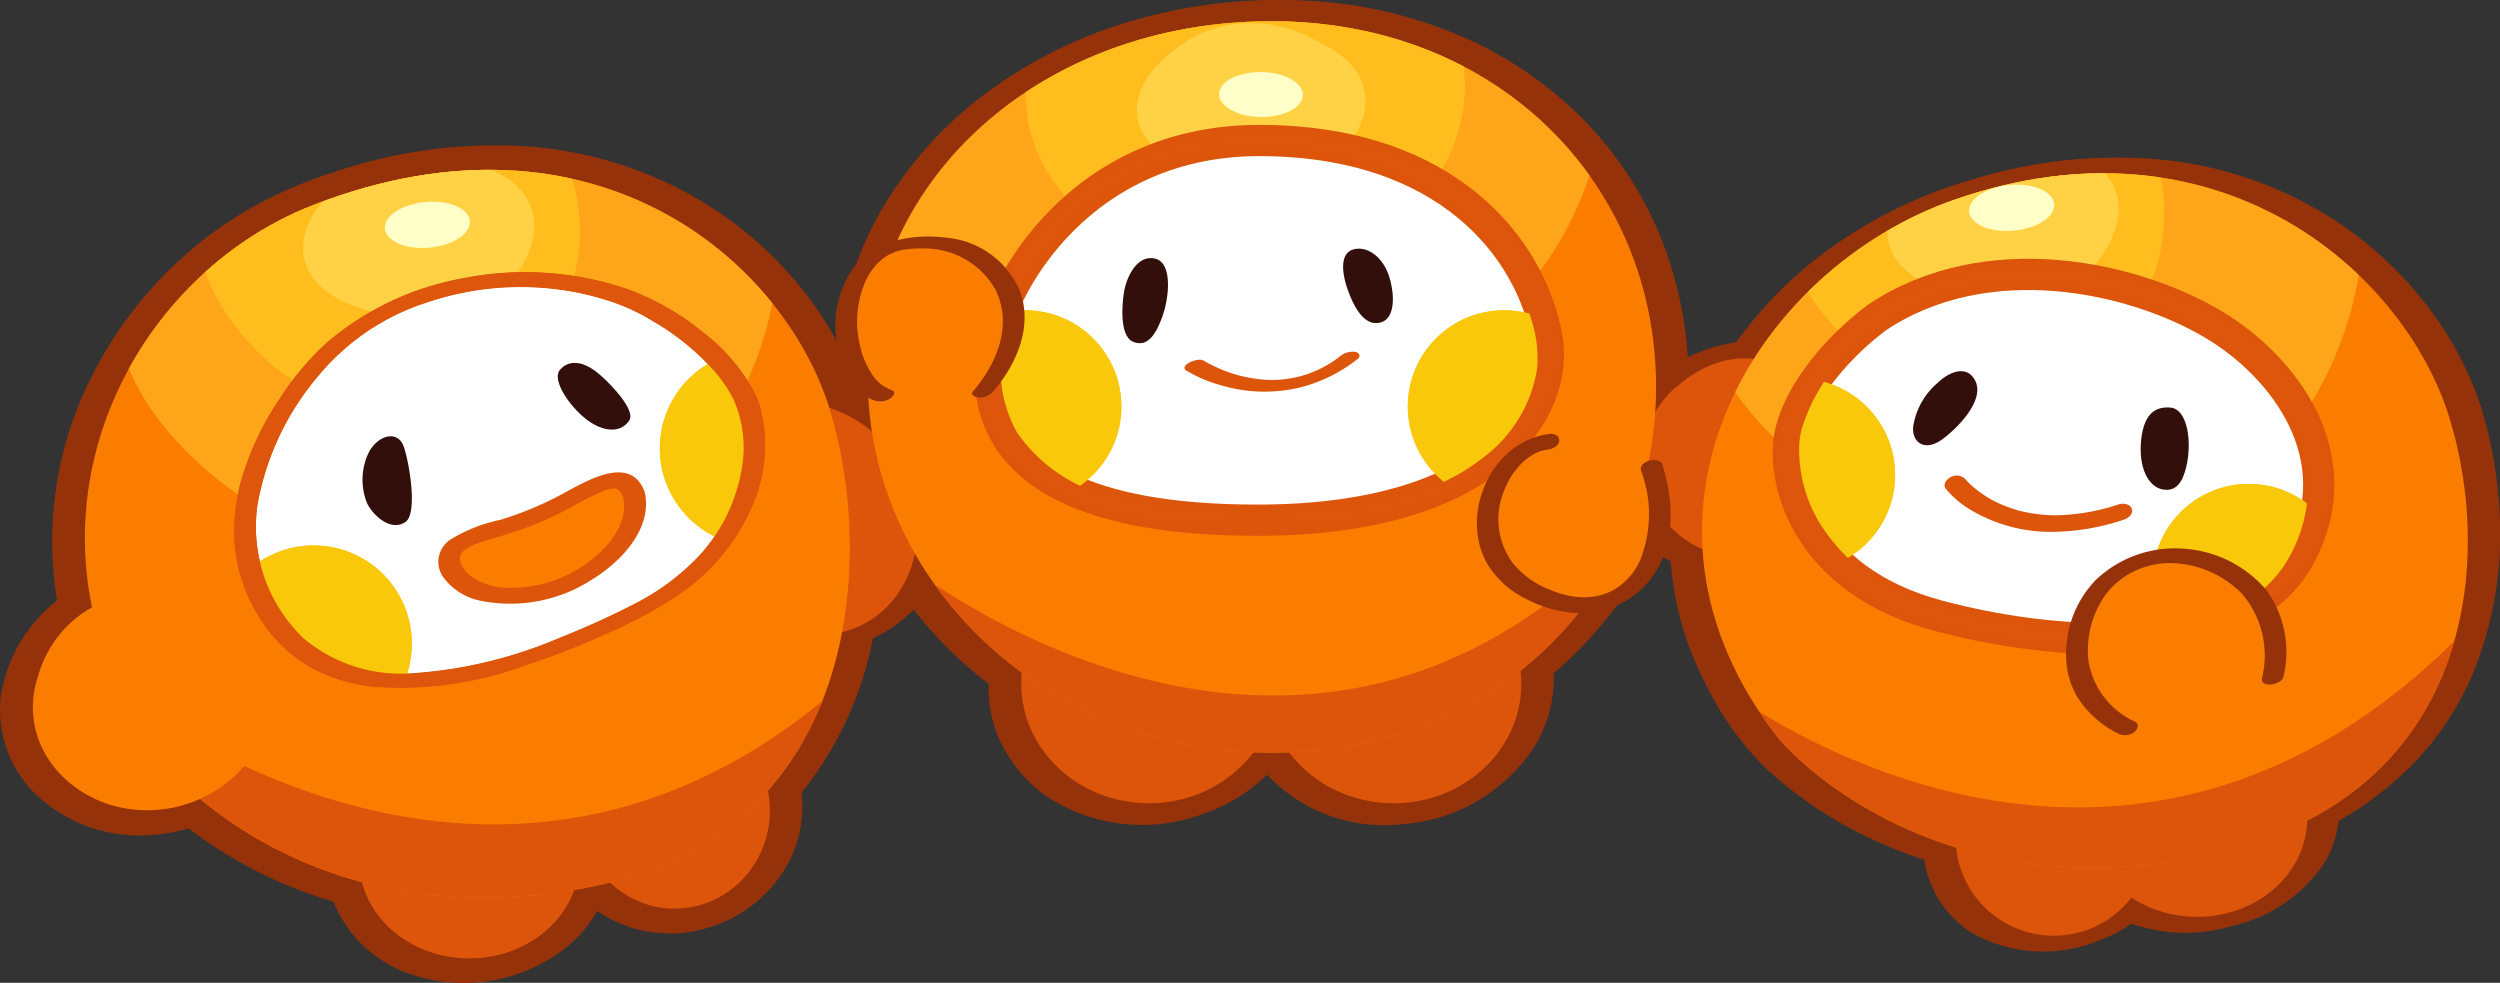 <svg xmlns="http://www.w3.org/2000/svg" xmlns:xlink="http://www.w3.org/1999/xlink" width="160.002" height="62.902" viewBox="0 0 160.002 62.902">
  <rect x="0" y="0" width="160.002" height="62.902" fill="#333333" stroke="none"/>
  <defs>
    <clipPath id="clip-path">
      <path id="パス_19013" data-name="パス 19013" d="M464.861,83.046s9.035,10.925,26.684,7.564,19.126-18.75,16.185-28.2-14.911-19.683-31.589-13.93c-12.848,4.431-22.52,20.3-11.28,34.57Z" transform="translate(-459.908 -46.807)" fill="none"/>
    </clipPath>
    <clipPath id="clip-path-2">
      <path id="パス_19018" data-name="パス 19018" d="M483.415,84.126c-.737,2.889.732,9.549,9.45,11.865s19.787,2.43,23.138-3.844-.962-12.067-5.542-14.8c-5.056-3.022-14.47-5.175-21.547-.445-2.349,1.764-4.8,4.5-5.5,7.228Z" transform="translate(-483.249 -74.135)" fill="none"/>
    </clipPath>
    <clipPath id="clip-path-3">
      <path id="パス_19033" data-name="パス 19033" d="M28.328,84.272S37.363,95.2,55.012,91.836,73.5,70.614,70.56,61.159,55.493,41.2,37.543,48.136C24.868,53.034,17.086,70,28.328,84.272Z" transform="translate(-22.903 -45.891)" fill="none"/>
    </clipPath>
    <clipPath id="clip-path-4">
      <path id="パス_19041" data-name="パス 19041" d="M98.114,83.011c1.333,2.731,1.241,9.684-6.984,13.8s-17.89,6.828-22.534,1.255S66.722,85.818,70.558,81.2s12.528-7.531,20.571-4.268C93.841,78.206,96.854,80.427,98.114,83.011Z" transform="translate(-66.163 -75.539)" fill="none"/>
    </clipPath>
    <clipPath id="clip-path-5">
      <path id="パス_19049" data-name="パス 19049" d="M284.922,29.146c0,12.926-10.061,23.406-24.626,23.406S234.47,41.525,234.47,28.6,245.729,5.74,260.3,5.74,284.922,16.22,284.922,29.146Z" transform="translate(-234.47 -5.74)" fill="none"/>
    </clipPath>
    <clipPath id="clip-path-6">
      <path id="パス_19054" data-name="パス 19054" d="M267.45,52.087c.014,2.364-.488,10.184,17.118,10.184,15.228,0,19.318-7.273,18.546-11.64C302.1,44.9,296.751,37.97,284.684,37.97S267.428,48.391,267.45,52.087Z" transform="translate(-267.45 -37.97)" fill="none"/>
    </clipPath>
  </defs>
  <g id="Layer_1" data-name="Layer 1" transform="translate(0.034 -0.003)">
    <g id="グループ_12081" data-name="グループ 12081" transform="translate(-0.034 0.003)">
      <path id="パス_19003" data-name="パス 19003" d="M280.289,24.566a24.542,24.542,0,0,0-1.745-9.291,23.176,23.176,0,0,0-5.023-7.664,24.838,24.838,0,0,0-7.913-5.348,28.624,28.624,0,0,0-10.26-2.24,33.3,33.3,0,0,0-11.091,1.442,29.235,29.235,0,0,0-9.272,4.763,25.046,25.046,0,0,0-6.425,7.342,22.243,22.243,0,0,0-2.785,8.874,23.112,23.112,0,0,0,1.57,10.719,24.9,24.9,0,0,0,6.326,9.073,29.8,29.8,0,0,0,2.34,1.918l-.464-.9a7.98,7.98,0,0,0,.744,4.306,9.223,9.223,0,0,0,2.889,3.394,11.134,11.134,0,0,0,10.072,1.127,10.557,10.557,0,0,0,4.893-3.432l-2.442.864c.933.036,1.866.028,2.8,0l-1.672-.486a10.3,10.3,0,0,0,9.343,3.7,10.919,10.919,0,0,0,8.422-5.217,8.407,8.407,0,0,0,1.007-5.127l-.732,1.35a25.24,25.24,0,0,0,5.895-6.567,24.061,24.061,0,0,0,3.048-7.792,24.434,24.434,0,0,0,.476-4.789.936.936,0,0,0-.464-.9,2.362,2.362,0,0,0-1.383-.244,3.261,3.261,0,0,0-1.554.552c-.3.223-.746.587-.746,1a23.968,23.968,0,0,1-1.4,8.081l.128-.353a22.743,22.743,0,0,1-2.281,4.592q-.348.536-.725,1.054c-.036.047-.071.095-.1.142-.1.142.135-.182.121-.163-.057.085-.126.163-.189.244-.135.173-.275.346-.414.516a23.012,23.012,0,0,1-1.748,1.88c-.343.329-.7.644-1.059.954.483-.417.1-.083-.014.007-.142.116-.287.23-.426.348a1.769,1.769,0,0,0-.436.493,1.223,1.223,0,0,0-.107.758c.014.159.028.315.038.474l-.014-.351a7.417,7.417,0,0,1-.424,2.783l.128-.353a7.608,7.608,0,0,1-.59,1.248c-.111.187-.232.367-.355.545-.073.1-.223.246.095-.123-.033.038-.064.081-.095.121-.081.1-.163.2-.249.294-.144.163-.3.322-.455.471l-.227.211c-.107.1-.3.223.159-.13-.052.04-.1.083-.152.123-.175.137-.355.268-.54.388-.1.064-.2.128-.3.189-.045.026-.09.052-.135.081-.189.114.526-.287.18-.1-.2.1-.4.2-.611.291-.1.043-.2.081-.3.121-.322.128.516-.178.27-.095l-.192.064q-.352.11-.711.192l-.161.036c-.154.033-.393.057.315-.054-.137.021-.275.045-.412.062-.237.031-.476.05-.715.062-.045,0-.182-.017-.213.007.007,0,.568,0,.258,0-.159,0-.315-.007-.474-.017-.265-.017-.526-.052-.786-.088-.223-.031.417.081.2.036l-.18-.036c-.149-.031-.3-.066-.443-.107a8.951,8.951,0,0,1-.853-.277,1.972,1.972,0,0,1-.206-.083c.095.047.346.152.107.043-.133-.062-.265-.126-.4-.194a8.591,8.591,0,0,1-1.475-.99l.287.242a10.958,10.958,0,0,1-1.179-1.234c-.559-.649-1.4-.559-2.174-.54-.137,0-.552-.012.071,0h-.23q-.313,0-.625-.007l-.509-.017a3.465,3.465,0,0,0-1.62.3,2.58,2.58,0,0,0-.822.564c-.185.218-.353.445-.547.654a2.761,2.761,0,0,1-.618.592s.388-.317.166-.142l-.135.107c-.137.107-.277.208-.422.306-.109.073-.218.144-.329.211-.062.038-.126.073-.187.111.53-.329.355-.194.227-.13-.277.14-.554.275-.841.388-.069.028-.14.052-.208.081.642-.258.431-.149.282-.1s-.287.09-.431.13-.294.076-.441.109c-.059.012-.121.024-.18.038.715-.156.369-.066.2-.04a8.715,8.715,0,0,1-.931.09c-.064,0-.126,0-.189.007.6-.028.386,0,.249,0-.171,0-.341-.007-.512-.019-.253-.017-.5-.05-.753-.083-.334-.045.469.095.142.026-.054-.012-.109-.021-.161-.033-.147-.031-.294-.066-.438-.107a8.86,8.86,0,0,1-.848-.277c-.062-.024-.123-.052-.187-.076.483.173.208.09.1.038-.133-.062-.263-.126-.393-.194a8.325,8.325,0,0,1-1.464-.983l.287.242a7.937,7.937,0,0,1-1.878-2.319l.163.313a7.4,7.4,0,0,1-.829-3.055l.014.351c-.009-.244-.009-.488,0-.732a2.18,2.18,0,0,0,.009-.656c-.085-.32-.386-.5-.635-.692-.4-.3-.8-.616-1.182-.938l.287.242a24.633,24.633,0,0,1-5.935-7.38l.163.313a22.769,22.769,0,0,1-2.534-9.362l.014.351a21.669,21.669,0,0,1,1.243-8.294l-.128.353a21.5,21.5,0,0,1,1.928-3.972q.291-.469.606-.924c.1-.142.2-.282.3-.422.043-.059.239-.324.047-.069s.024-.028.073-.095q.679-.881,1.445-1.691c.509-.54,1.052-1.063,1.615-1.556l.2-.173c.038-.033.081-.064.114-.1s-.367.306-.22.185.291-.239.44-.358c.3-.237.6-.464.909-.687q.934-.671,1.928-1.258l.234-.137c.045-.026.09-.052.135-.076.18-.1-.348.192-.289.163.187-.09.365-.2.547-.3.346-.182.7-.358,1.052-.523q1.08-.508,2.2-.917c.038-.014.076-.028.114-.04.23-.085-.54.192-.308.111l.268-.092c.2-.069.41-.137.616-.2.377-.118.753-.23,1.134-.332s.8-.206,1.2-.3c.2-.045.4-.088.609-.13l.287-.057c.412-.078-.571.1-.147.026.836-.147,1.679-.258,2.525-.336.417-.038.834-.066,1.25-.088.218-.012.436-.019.654-.026l.308-.007c.059,0,.118,0,.175,0l-.261,0c.872,0,1.741.026,2.61.1.422.036.845.081,1.265.133a7.482,7.482,0,0,1,1.239.187c.043.014-.455-.083-.265-.047.054.009.109.019.163.031.095.019.189.036.282.054.213.043.426.088.639.137.4.09.786.187,1.177.3.753.208,1.5.448,2.226.725q.274.1.547.213c.085.033.168.069.251.1.313.13-.341-.149-.033-.014.353.156.7.317,1.049.488A23.42,23.42,0,0,1,267.635,7.5q.444.337.869.7l-.287-.242a22.787,22.787,0,0,1,5.516,6.882l-.163-.313a23.247,23.247,0,0,1,2.359,7.418c.107.763.175,1.528.211,2.3l-.014-.351c.017.365.024.729.024,1.092a.932.932,0,0,0,.464.9,2.365,2.365,0,0,0,1.383.244,3.261,3.261,0,0,0,1.554-.552c.3-.223.746-.587.746-1Z" transform="translate(-172.224 -0.003)" fill="#96320a"/>
      <g id="グループ_12058" data-name="グループ 12058" transform="translate(103.022 10.077)">
        <path id="パス_19004" data-name="パス 19004" d="M503.149,58.606a21.642,21.642,0,0,0-3.858-7.046,23.606,23.606,0,0,0-6.627-5.66,24.945,24.945,0,0,0-9.637-3.174,31.358,31.358,0,0,0-12.455,1.236,29.8,29.8,0,0,0-10.027,5.1A26.305,26.305,0,0,0,453.9,56.82a21.06,21.06,0,0,0-2.679,9.386,20.164,20.164,0,0,0,2.335,10.148,19.405,19.405,0,0,0,3.943,5.431,26.854,26.854,0,0,0,7.548,4.8,28.209,28.209,0,0,0,2.816,1.035l-.4-.353a6.723,6.723,0,0,0,3.093,4.924,9.331,9.331,0,0,0,8.225.429,8.989,8.989,0,0,0,3.856-2.75l-3.818.805a10.378,10.378,0,0,0,8.3,1.082,9.685,9.685,0,0,0,5.947-4,6.58,6.58,0,0,0,.983-3.318l-.824,1a21.572,21.572,0,0,0,5.864-4.4,18.949,18.949,0,0,0,3.42-5.227,23.64,23.64,0,0,0,1.741-11.408,26.835,26.835,0,0,0-1.108-5.8c-.092-.3-.5-.4-.763-.438a4.564,4.564,0,0,0-2.913.779c-.206.173-.54.448-.443.76a26.856,26.856,0,0,1,1.182,7.126q.032,1.087-.026,2.172l.014-.244a21.941,21.941,0,0,1-1.731,7.571,18.99,18.99,0,0,1-1.037,2.027l.154-.258a17.868,17.868,0,0,1-2.221,2.982c-.218.237-.443.467-.673.689-.064.064-.133.123-.2.189-.014.014.251-.23.133-.123l-.088.081c-.125.116-.256.227-.384.339a18.081,18.081,0,0,1-1.608,1.234l-.242.163c-.064.043-.365.237-.09.062s-.028.017-.1.057c-.085.052-.171.1-.256.154q-.544.323-1.1.611a2.305,2.305,0,0,0-.658.5.564.564,0,0,0-.166.5c0,.052,0,.1,0,.156l.014-.244a5.9,5.9,0,0,1-.81,2.66l.154-.258a6.424,6.424,0,0,1-.718.976c-.121.133-.253.253-.374.386.32-.346.078-.076-.012,0s-.159.133-.242.2-.166.126-.251.185c-.116.083-.469.277.052-.026-.161.095-.317.189-.483.275l-.142.073c-.18.085-.095.047.251-.114-.1.04-.2.088-.3.128s-.2.078-.305.114c-.339.123.6-.187.187-.064-.216.064-.976.194-.133.054-.225.038-.445.076-.67.1-.329.04.573-.038.085-.012-.088,0-.175.007-.261.009-.128,0-.256,0-.384,0-.185-.007-.14,0,.142.007-.069,0-.137-.009-.206-.017a7.619,7.619,0,0,1-.8-.116c-.066-.012-.13-.026-.2-.04l.175.04c-.078.024-.3-.081-.381-.107a7.708,7.708,0,0,1-1.419-.6l.263.147c-.163-.092-.324-.189-.483-.294a2.512,2.512,0,0,0-1.873-.147,3.415,3.415,0,0,0-1.942.954c-.109.14-.22.275-.341.4-.059.064-.121.128-.182.192-.04.043-.083.083-.126.123l.147-.137c-.128.045-.294.251-.407.336-.137.1-.649.391-.128.1-.156.085-.308.175-.464.258-.317.166.478-.2.147-.066l-.249.1-.126.047c-.163.059-.054.024.327-.1-.088.026-.173.052-.26.076s-.175.043-.265.066c.7-.18.369-.076.2-.047-.09.014-.182.026-.275.038-.334.047.5-.024.144-.014a1.83,1.83,0,0,1-.545.009l.287.014c-.054,0-.111-.007-.166-.012-.083-.007-.163-.014-.246-.024-.163-.019-.322-.05-.483-.076-.263-.045.329.09.052.014-.078-.021-.156-.04-.232-.064-.14-.04-.279-.088-.417-.14a6.673,6.673,0,0,1-.9-.417l.263.147a6.431,6.431,0,0,1-2.2-2.072l.135.206a6.381,6.381,0,0,1-.966-2.764.575.575,0,0,0-.4-.353,28.225,28.225,0,0,1-5.378-2.3l.263.147a25.919,25.919,0,0,1-4.116-2.851,16.172,16.172,0,0,1-1.753-1.689,19.324,19.324,0,0,1-1.494-2.07l.135.206a21.3,21.3,0,0,1-3.451-9.67,19.141,19.141,0,0,1-.043-2.683l-.014.244A20.9,20.9,0,0,1,458.3,55.7l-.154.258a23.936,23.936,0,0,1,2.053-2.925c.388-.474.791-.931,1.213-1.376.182-.192.369-.384.559-.571.114-.111.227-.223.343-.334.033-.031.232-.216.036-.036s.059-.054.1-.088a25.72,25.72,0,0,1,2.816-2.226c.109-.076.22-.149.332-.223.066-.045.135-.088.2-.13l-.246.159.135-.085c.246-.156.5-.306.748-.452.526-.306,1.063-.594,1.61-.86l.358-.171c-.684.329-.161.076,0,0,.277-.123.557-.239.838-.353s.54-.208.812-.306c.142-.05.282-.1.424-.147l.1-.033c.213-.071.135-.045-.239.078.133-.04.265-.085.4-.128q1.073-.334,2.165-.59c.161-.038.322-.073.483-.109.391-.088-.561.114-.171.036l.287-.057c.346-.066.694-.128,1.044-.182s.684-.1,1.028-.14c.171-.019.339-.038.509-.054.147-.014.426-.026-.194.017l.365-.028c.656-.047,1.314-.071,1.973-.066.322,0,.642.014.962.021-.606-.014-.083,0,.066.007.2.012.4.028.6.045q.92.082,1.833.232c.35.059.7.126,1.049.2l.159.036c.391.085-.223-.054.028,0,.156.038.313.076.469.118.639.168,1.274.362,1.9.583a23.189,23.189,0,0,1,3.564,1.615l-.263-.147a23.714,23.714,0,0,1,6.79,5.71,23.432,23.432,0,0,1,1.395,1.909l-.135-.206a20.4,20.4,0,0,1,2.394,5.011c.095.3.5.4.763.438a4.564,4.564,0,0,0,2.913-.779c.206-.173.54-.448.443-.76Z" transform="translate(-447.36 -42.552)" fill="#96320a"/>
        <path id="パス_19005" data-name="パス 19005" d="M444.568,104.281c-.133.078-.265.152-.4.225-.256.14.152-.052.171-.083-.024.036-.154.071-.194.088-.142.062-.284.114-.429.171-.239.095.5-.154.258-.088-.062.017-.123.036-.185.054-.1.028-.552.126-.126.038s-.009-.007-.116.007c-.393.047.481-.014.092,0-.123,0-.246,0-.372,0-.237-.007.192.017.216.024-.05-.012-.107-.012-.159-.019-.1-.014-.206-.031-.31-.052a1.161,1.161,0,0,1-.3-.071c.024.014.35.114.156.045-.047-.017-.095-.031-.144-.05A5.471,5.471,0,0,1,441.6,104l.27.178a7.156,7.156,0,0,1-2.127-2.188l.142.239a5.717,5.717,0,0,1-.784-2.991l0,.277a6.491,6.491,0,0,1,.7-2.757l-.144.289a6.941,6.941,0,0,1,.611-.976c.118-.156.246-.3.374-.452.171-.2-.272.265.026-.024.062-.059.123-.118.187-.178.159-.144.327-.282.5-.412.052-.04.1-.078.159-.118.152-.109.107-.076-.137.1.083-.043.161-.107.239-.156.185-.116.379-.213.566-.322-.329.161-.4.2-.22.111.054-.026.109-.05.163-.073.095-.04.192-.078.289-.116.419-.156-.519.154-.163.057.1-.026.194-.054.294-.078.429-.1-.54.088-.178.033.1-.014.2-.031.3-.043l.128-.014c.2-.017.114-.012-.263.017.1,0,.2,0,.3,0s.2.014.3.012c-.547.009-.232-.021-.073,0a5.655,5.655,0,0,1,.6.118c.36.092-.27-.1.009,0,.1.036.2.069.3.109a6.953,6.953,0,0,1,1.229.637l-.27-.178a9.455,9.455,0,0,1,1.17.912,1.691,1.691,0,0,0,1.1.327A4.057,4.057,0,0,0,448.788,96c.414-.182,1.8-.959,1.118-1.582a8.527,8.527,0,0,0-3.055-1.859,8.22,8.22,0,0,0-3.9-.3,10.225,10.225,0,0,0-6.7,4.043,6.973,6.973,0,0,0-1.1,5.537,7.123,7.123,0,0,0,3.309,4.187c2.645,1.618,6.11.855,8.628-.63.282-.166.71-.481.791-.834a.61.61,0,0,0-.407-.694,3.571,3.571,0,0,0-2.911.4h0Z" transform="translate(-434.969 -80.407)" fill="#96320a"/>
        <path id="パス_19006" data-name="パス 19006" d="M452.533,108.445c-3.541,2.12-6.108.377-7.586-1.468a6.123,6.123,0,0,1,1.232-8.483c2.655-2.167,5.705-2.255,8.519.322" transform="translate(-441.669 -84.009)" fill="#dc550a"/>
        <g id="グループ_12049" data-name="グループ 12049" transform="translate(22.137 36.036)">
          <ellipse id="楕円形_552" data-name="楕円形 552" cx="7.048" cy="6.283" rx="7.048" ry="6.283" transform="translate(8.405)" fill="#dc550a"/>
          <circle id="楕円形_553" data-name="楕円形 553" cx="6.283" cy="6.283" r="6.283" transform="translate(0 1.208)" fill="#dc550a"/>
        </g>
        <path id="パス_19007" data-name="パス 19007" d="M464.861,83.046s9.035,10.925,26.684,7.564,19.126-18.75,16.185-28.2-14.911-19.683-31.589-13.93c-12.848,4.431-22.52,20.3-11.28,34.57Z" transform="translate(-454.002 -45.8)" fill="#fa7d00"/>
        <g id="グループ_12052" data-name="グループ 12052" transform="translate(5.906 1.008)" clip-path="url(#clip-path)">
          <g id="グループ_12051" data-name="グループ 12051" transform="translate(0.023 -16.615)">
            <g id="グループ_12050" data-name="グループ 12050" transform="translate(0 0)">
              <path id="パス_19008" data-name="パス 19008" d="M492.343-23.35A25.221,25.221,0,0,1,501.708-9.6C504.168.409,499.5,11.369,490.64,15.673c-12.789,6.212-28.808-4.118-30.478-12.8C458.46-5.974,470.661-18.4,492.343-23.35Z" transform="translate(-460.005 23.35)" fill="#ffa519"/>
              <path id="パス_19009" data-name="パス 19009" d="M498.683,7.135c.964.578,5.646,3.389,6.463,8.964a11.922,11.922,0,0,1-5.357,11.531c-4.488,2.889-10.016,1.753-13.653-.95-.77-.571-5.8-4.441-5.58-10.693a11.782,11.782,0,0,1,5.073-9.028c5.878-3.983,12.687-.05,13.057.173Z" transform="translate(-475.684 1.573)" fill="#ffbe1e"/>
              <path id="パス_19010" data-name="パス 19010" d="M521.077,37.351c1.1.445,2.991,1.049,3.6,3.1.5,1.674-.694,3.759-1.554,4.616a10.117,10.117,0,0,1-7.517,1.985c-.455-.064-4.815-.689-5.525-3.543-.635-2.544,2.117-4.9,3.474-5.76a8.408,8.408,0,0,1,7.527-.393Z" transform="translate(-498.148 -22.429)" fill="#ffd246"/>
              <path id="パス_19011" data-name="パス 19011" d="M532.148,51.291c-.277.817.7,1.52,2.177,1.575s2.9-.566,3.176-1.381-.7-1.52-2.177-1.575S532.425,50.476,532.148,51.291Z" transform="translate(-515.027 -32.558)" fill="#ffffc8"/>
            </g>
            <path id="パス_19012" data-name="パス 19012" d="M462.725,167.655S489.212,189,512.582,162.67l3.117,6.293-23.193,14.08-28.614-6.058-1.172-9.329Z" transform="translate(-462.077 -118.615)" fill="#dc550a"/>
          </g>
        </g>
        <path id="パス_19014" data-name="パス 19014" d="M483.415,84.126c-.737,2.889.732,9.549,9.45,11.865s19.787,2.43,23.138-3.844-.962-12.067-5.542-14.8c-5.056-3.022-14.47-5.175-21.547-.445-2.349,1.764-4.8,4.5-5.5,7.228Z" transform="translate(-471.815 -66.655)" fill="#fff" stroke="#dc550a" stroke-linecap="round" stroke-linejoin="round" stroke-width="2"/>
        <path id="パス_19015" data-name="パス 19015" d="M516.989,103.673c-.223,1.014.561,1.906,1.824,1,.917-.661,2.783-2.5,2.105-3.777-.519-.98-1.606-.6-2.418.178A4.61,4.61,0,0,0,516.989,103.673Z" transform="translate(-497.535 -86.629)" fill="#320f0a"/>
        <path id="パス_19016" data-name="パス 19016" d="M581.358,113.949c-.206.829-.568,1.575-1.485,1.416s-1.6-1.381-1.385-3.247c.194-1.66.947-2.063,1.843-2C581.486,110.2,581.744,112.4,581.358,113.949Z" transform="translate(-544.466 -94.113)" fill="#320f0a"/>
        <path id="パス_19017" data-name="パス 19017" d="M525.545,129.356a6.073,6.073,0,0,0,1.67,1.4,10,10,0,0,0,5.213,1.357,14.778,14.778,0,0,0,4.478-.765c.279-.09.644-.336.552-.684-.088-.329-.542-.4-.819-.315a13.707,13.707,0,0,1-3.669.694,8.761,8.761,0,0,1-1.475-.052c-.2-.024-.405-.052-.606-.09q-.16-.028-.32-.064l-.185-.043c-.021,0-.194-.05-.081-.019a8.757,8.757,0,0,1-1.111-.377c-.152-.064-.3-.13-.445-.2-.073-.036-.144-.073-.218-.111.126.066-.116-.064-.149-.085a7.222,7.222,0,0,1-1.213-.879c-.045-.04-.268-.27-.111-.1-.05-.052-.1-.1-.149-.156s-.076-.085-.111-.13a.778.778,0,0,0-.938-.123c-.249.123-.531.464-.315.744h0Z" transform="translate(-504.034 -108.153)" fill="#dc550a"/>
        <g id="グループ_12056" data-name="グループ 12056" transform="translate(11.434 7.48)" clip-path="url(#clip-path-2)">
          <g id="グループ_12055" data-name="グループ 12055" transform="translate(-5.492 6.677)">
            <g id="グループ_12053" data-name="グループ 12053">
              <circle id="楕円形_554" data-name="楕円形 554" cx="6.162" cy="6.162" r="6.162" fill="#fac80a"/>
              <circle id="楕円形_555" data-name="楕円形 555" cx="6.162" cy="6.162" r="6.162" transform="translate(28.796 6.735)" fill="#fac80a"/>
            </g>
            <g id="グループ_12054" data-name="グループ 12054">
              <circle id="楕円形_556" data-name="楕円形 556" cx="6.162" cy="6.162" r="6.162" fill="#fac80a"/>
              <circle id="楕円形_557" data-name="楕円形 557" cx="6.162" cy="6.162" r="6.162" transform="translate(28.796 6.735)" fill="#fac80a"/>
            </g>
          </g>
        </g>
        <path id="パス_19019" data-name="パス 19019" d="M480.461,82.965a8.192,8.192,0,0,0,.564,5.018,11.558,11.558,0,0,0,4.995,5.464,18.232,18.232,0,0,0,4.685,1.8,44.188,44.188,0,0,0,4.853.947,32.679,32.679,0,0,0,9.776.05,13.685,13.685,0,0,0,7.65-3.465,9.55,9.55,0,0,0,2.264-9.175,14.028,14.028,0,0,0-6.122-7.6,23.191,23.191,0,0,0-8.424-3.133,21.305,21.305,0,0,0-10.354.6,15.256,15.256,0,0,0-4.931,2.617,17.56,17.56,0,0,0-3.9,4.431,9.783,9.783,0,0,0-1.054,2.454c-.128.486,1.25.287,1.371-.175a11.5,11.5,0,0,1,2.75-4.663,13.823,13.823,0,0,1,4.126-3.235,17.477,17.477,0,0,1,9.374-1.53,23.424,23.424,0,0,1,8.419,2.43A15.255,15.255,0,0,1,513.075,82a9.731,9.731,0,0,1,1.163,4.609,9.327,9.327,0,0,1-1.459,4.812,7.875,7.875,0,0,1-2.463,2.392,11.606,11.606,0,0,1-3.377,1.383,16.476,16.476,0,0,1-2,.386c-.7.1-1.44.166-2.112.2a34.1,34.1,0,0,1-4.692-.121,41.458,41.458,0,0,1-4.64-.7,25.849,25.849,0,0,1-4.656-1.319,12.074,12.074,0,0,1-5.85-4.831,9.026,9.026,0,0,1-1.307-5.078,5.709,5.709,0,0,1,.147-.94c.123-.49-1.255-.287-1.371.175Z" transform="translate(-469.547 -65.407)" fill="#dd560b"/>
        <g id="グループ_12057" data-name="グループ 12057" transform="translate(29.218 25.018)">
          <path id="パス_19020" data-name="パス 19020" d="M564.469,161.2c-3.666-1.892-3.541-4.992-2.75-7.221a6.126,6.126,0,0,1,7.86-3.425c3.242,1.115,4.921,3.661,4.216,7.41" transform="translate(-560.573 -149.712)" fill="#fa7d00"/>
          <path id="パス_19021" data-name="パス 19021" d="M562.771,159.293a5.175,5.175,0,0,1-3.01-3.927,6.147,6.147,0,0,1,1.059-4.161,5.015,5.015,0,0,1,1.9-1.568,5.287,5.287,0,0,1,2.323-.507,6.556,6.556,0,0,1,4.58,2,6.074,6.074,0,0,1,1.243,5.371c-.118.642,1.281.452,1.385-.123a6.8,6.8,0,0,0-1.078-5.492,7.559,7.559,0,0,0-5.068-2.655,7.341,7.341,0,0,0-5.9,2.006,6.789,6.789,0,0,0-1.873,4.741,5.321,5.321,0,0,0,.734,2.752,6.5,6.5,0,0,0,2.626,2.323.963.963,0,0,0,.98-.095c.2-.144.393-.5.085-.663h0Z" transform="translate(-558.34 -148.187)" fill="#96320a"/>
        </g>
      </g>
      <g id="グループ_12059" data-name="グループ 12059" transform="translate(65.359 36.102)">
        <ellipse id="楕円形_558" data-name="楕円形 558" cx="8.173" cy="7.654" rx="8.173" ry="7.654" transform="translate(15.662)" fill="#dc550a"/>
        <ellipse id="楕円形_559" data-name="楕円形 559" cx="8.173" cy="7.654" rx="8.173" ry="7.654" fill="#dc550a"/>
      </g>
      <g id="グループ_12071" data-name="グループ 12071" transform="translate(0 9.296)">
        <path id="パス_19022" data-name="パス 19022" d="M188.656,107.226a10.088,10.088,0,0,1,2.169,1.037l-.27-.175a8.408,8.408,0,0,1,2.631,2.709l-.142-.237a7.977,7.977,0,0,1,1.12,4.145l0-.277a7.787,7.787,0,0,1-.784,3.271l.147-.287a7.085,7.085,0,0,1-.561.926q-.153.21-.32.4a1.11,1.11,0,0,1-.171.192c-.026.019.261-.258.142-.149-.045.043-.085.085-.13.128-.123.118-.251.23-.386.339l-.173.135a.784.784,0,0,0-.118.085c.007-.012.391-.261.194-.137-.147.09-.291.182-.443.263a1.131,1.131,0,0,0-.13.069c-.045.033.476-.223.3-.147-.092.038-.182.083-.275.121s-.163.064-.246.095c-.3.114.585-.18.213-.076-.085.024-.173.05-.258.071l-.152.036c-.268.066.339-.066.327-.066-.178.007-.372.054-.549.076-.3.038.566-.026.154-.009q-.163.007-.327.007c-.178,0-.353-.007-.531-.017-.147-.009-.471-.066.121.012-.1-.014-.2-.021-.3-.033a8.617,8.617,0,0,1-1.009-.194.716.716,0,0,1-.14-.038c.019.012.36.111.166.047-.1-.033-.206-.066-.308-.1-.18-.064-.358-.133-.53-.211a7.031,7.031,0,0,1-1.025-.557l.27.175a6.956,6.956,0,0,1-2.124-2.224l.142.237a8.539,8.539,0,0,1-1.063-3.169c-.045-.32-.547-.474-.786-.521a3.529,3.529,0,0,0-1.532.107,3.477,3.477,0,0,0-1.381.673.967.967,0,0,0-.419.843,8.924,8.924,0,0,0,1.246,3.47,7.365,7.365,0,0,0,2.354,2.335,10.373,10.373,0,0,0,7.759,1.085,8.646,8.646,0,0,0,6.181-5.03,8.259,8.259,0,0,0,0-6.1,9.366,9.366,0,0,0-5.762-5.267,3.586,3.586,0,0,0-2.911.407c-.291.182-.734.459-.791.831a.6.6,0,0,0,.407.689h0Z" transform="translate(-137.491 -89.54)" fill="#96320a"/>
        <g id="グループ_12060" data-name="グループ 12060" transform="translate(0 27.09)">
          <path id="パス_19023" data-name="パス 19023" d="M22.894,170.735a8.226,8.226,0,0,1-9.307,3.06c-3.555-1.26-5.6-4.685-4.37-8.251a7.273,7.273,0,0,1,8.744-5.037" transform="translate(-6.753 -158.742)" fill="#f97d00"/>
          <path id="パス_19024" data-name="パス 19024" d="M14.369,164.975c-.142.182-.289.362-.443.535a3.54,3.54,0,0,0-.459.485c-.014.026.332-.313.187-.182-.045.04-.09.083-.135.126-.066.062-.135.121-.2.18-.168.144-.341.282-.521.412-.069.052-.14.1-.211.149s-.407.263-.059.045.024-.017-.062.033-.192.107-.289.159c-.156.081-.313.156-.474.227-.085.038-.171.073-.256.109l-.109.043c-.22.095.54-.189.313-.118-.341.107-.677.216-1.028.289-.085.017-.173.028-.256.05a2.887,2.887,0,0,0,.379-.064l-.144.021c-.168.024-.336.04-.5.052s-.308.017-.462.019H9.386a2.867,2.867,0,0,0,.358.012c-.057,0-.116,0-.173-.009a7.8,7.8,0,0,1-.938-.114c-.076-.014-.152-.028-.225-.045l-.128-.028c-.234-.05.308.081.291.073-.161-.052-.324-.09-.483-.144a8.255,8.255,0,0,1-1.227-.528l.4.213a7.674,7.674,0,0,1-1.726-1.265l.3.3a6.78,6.78,0,0,1-1.286-1.783l.18.374a6.224,6.224,0,0,1-.59-2.176l.033.414a6.394,6.394,0,0,1,.213-2.12l-.114.41a8.823,8.823,0,0,1,.976-2.217l-.242.386a8.53,8.53,0,0,1,.6-.845c.109-.133.22-.261.339-.386.066-.071.137-.14.2-.208-.455.467-.258.249-.142.144a7.055,7.055,0,0,1,.8-.625c.377-.251-.424.249-.144.088.064-.036.126-.073.189-.109.161-.088.327-.171.493-.244.078-.036.159-.069.239-.1.32-.133-.609.208-.218.083.168-.054.336-.109.507-.154s.351-.078.528-.116-.668.1-.211.038c.092-.012.185-.024.277-.031.189-.019.379-.028.571-.033h.291c.351,0-.575-.028-.149,0a9.9,9.9,0,0,1,1.286.166,2.84,2.84,0,0,0,1.627-.275,2.192,2.192,0,0,0,1.047-1.011,1.2,1.2,0,0,0-.1-1.2,1.877,1.877,0,0,0-1.184-.632,10.348,10.348,0,0,0-8.057,1.7,9.676,9.676,0,0,0-3.775,6.281,7.505,7.505,0,0,0,2.7,6.672,9.7,9.7,0,0,0,6.918,2.2,11.314,11.314,0,0,0,8.185-4.4,1.427,1.427,0,0,0,.322-1.21,1.377,1.377,0,0,0-.883-.888,2.737,2.737,0,0,0-2.911.779h0Z" transform="translate(0.034 -153.64)" fill="#96320a"/>
        </g>
        <path id="パス_19025" data-name="パス 19025" d="M65.867,55.543a21.871,21.871,0,0,0-3.9-7.185,24.033,24.033,0,0,0-6.984-5.89,25.443,25.443,0,0,0-10.153-3.112,32.019,32.019,0,0,0-12.715,1.615,28.2,28.2,0,0,0-5.459,2.371A25.462,25.462,0,0,0,22.328,46.5a25.871,25.871,0,0,0-6.24,8.606,23.153,23.153,0,0,0-2.015,10.224,23.81,23.81,0,0,0,.853,5.613,25.82,25.82,0,0,0,2.356,5.6,21.4,21.4,0,0,0,2.494,3.692,19.152,19.152,0,0,0,1.681,1.658A28.6,28.6,0,0,0,32.7,87.844l-.883-.886a8.034,8.034,0,0,0,5.468,5.435,10.6,10.6,0,0,0,9.35-1.549,8.159,8.159,0,0,0,2.811-3.664l-1.582,1.21c.767-.13,1.53-.284,2.283-.471l-1.975-.258A8.2,8.2,0,0,0,56.1,89.31a8.527,8.527,0,0,0,5.442-4.9A7.972,7.972,0,0,0,61.921,80L61.6,81.2a22.6,22.6,0,0,0,4.95-10.186,31.093,31.093,0,0,0,.362-10.532,29.117,29.117,0,0,0-1.049-4.945c-.3-.978-1.592-1.191-2.456-.928-.8.242-1.978,1.016-1.663,2.032a29.7,29.7,0,0,1,1.2,6.43l-.031-.414a29.091,29.091,0,0,1-.864,9.916l.114-.41a21.718,21.718,0,0,1-2.444,5.656l.242-.386a18.935,18.935,0,0,1-1.125,1.606c-.2.256-.4.5-.618.748a2.4,2.4,0,0,0-.329.486,1.447,1.447,0,0,0-.062.926c.033.211.064.422.085.635l-.031-.414a6.747,6.747,0,0,1-.206,2.252l.114-.41a6.621,6.621,0,0,1-.725,1.663l.242-.386a6.3,6.3,0,0,1-.6.812c-.123.142-.62.578-.073.1-.116.1-.227.208-.348.306s-.263.206-.4.3c-.031.021-.064.043-.1.064-.171.109-.085.057.256-.159-.069.038-.133.078-.2.116-.147.081-.3.156-.45.225a2.572,2.572,0,0,0-.251.107c.078-.043.6-.213.239-.092-.149.05-.3.095-.452.13-.09.021-.18.043-.27.059-.417.083.561-.078.208-.036-.161.019-.32.038-.481.045-.095,0-.189.007-.287.009-.448,0,.476.04.1,0-.192-.019-.381-.033-.571-.064-.092-.014-.185-.036-.279-.052-.322-.057.5.144.024,0a6.147,6.147,0,0,1-1.113-.457l.4.213a6.4,6.4,0,0,1-.848-.549c-.121-.095-.239-.192-.353-.294a2.143,2.143,0,0,0-1.828-.429c-.86.144-1.705.372-2.565.519a2.252,2.252,0,0,0-1.582,1.21,6.194,6.194,0,0,1-.542,1.13l.242-.386a6.721,6.721,0,0,1-.77,1c-.111.118-.429.374.071-.059-.081.071-.159.144-.239.216-.144.123-.294.242-.445.351-.088.064-.18.123-.27.185-.277.187.521-.308.1-.066-.192.111-.391.213-.592.306-.076.036-.154.069-.232.1-.467.2.474-.161.137-.047-.218.073-.436.142-.658.2-.114.028-.225.054-.339.078-.5.1.486-.064.128-.017-.206.028-.414.052-.623.066-.242.017-.483.012-.727.017.71-.012.258.009.085,0-.118-.009-.234-.021-.353-.036-.2-.026-.4-.059-.6-.1-.159-.033-.561-.173.059.021-.109-.033-.218-.059-.327-.095a7.776,7.776,0,0,1-1.234-.509l.4.213a7.19,7.19,0,0,1-1.686-1.232l.3.3a6.5,6.5,0,0,1-1.224-1.705l.18.374a6.219,6.219,0,0,1-.4-1.092,1.4,1.4,0,0,0-.883-.886,28.307,28.307,0,0,1-5.831-2.29l.4.213a24.87,24.87,0,0,1-5.769-4.161l.3.3a9.139,9.139,0,0,1-.831-.909,27.177,27.177,0,0,1-3.029-4.867l.18.374a23.086,23.086,0,0,1-2.207-8.135l.031.414a22.346,22.346,0,0,1,.744-7.557l-.114.41a23.4,23.4,0,0,1,2.679-6.075l-.242.386a24.151,24.151,0,0,1,2.037-2.79q.544-.643,1.134-1.243c.09-.09.18-.182.27-.27l.054-.054c.135-.133.073-.071-.189.182l.111-.107q.33-.316.675-.618a22.815,22.815,0,0,1,2.667-2.023c.088-.057.538-.341.159-.1s.073-.043.163-.1c.239-.142.481-.279.727-.412.488-.265.988-.514,1.494-.741q.38-.171.767-.327c.128-.052.256-.1.384-.152.147-.057.547-.192-.126.045l.355-.13c.739-.265,1.487-.509,2.243-.725.7-.2,1.414-.381,2.129-.535.315-.069.63-.13.947-.189l.282-.05c.386-.069-.576.092-.189.031.185-.028.369-.057.557-.083A27.211,27.211,0,0,1,41.94,42.4c.142,0,.287,0,.429,0,.085,0,.171,0,.256.007-.7-.014-.351-.012-.194,0,.308.014.613.033.919.057.6.047,1.194.118,1.786.211.654.1,1.3.232,1.942.386.322.076-.495-.128-.178-.045.076.019.149.038.225.059q.242.064.483.135c.306.09.609.185.909.287a22.949,22.949,0,0,1,3.391,1.461l-.4-.213a23.05,23.05,0,0,1,5.312,3.905l-.3-.3a22.258,22.258,0,0,1,4.405,6.127l-.18-.374a19.337,19.337,0,0,1,1,2.541c.306.976,1.589,1.191,2.456.928.8-.242,1.98-1.016,1.663-2.032Z" transform="translate(-10.72 -39.255)" fill="#96320a"/>
        <path id="パス_19026" data-name="パス 19026" d="M196.961,109.86a8.225,8.225,0,0,1,5.921,7.806c-.036,3.773-2.61,6.816-6.383,6.816a7.275,7.275,0,0,1-7.609-6.629" transform="translate(-144.147 -93.138)" fill="#dc550a"/>
        <g id="グループ_12061" data-name="グループ 12061" transform="translate(22.988 36.291)">
          <ellipse id="楕円形_560" data-name="楕円形 560" cx="7.048" cy="6.283" rx="7.048" ry="6.283" transform="translate(0 3.185)" fill="#dc550a"/>
          <ellipse id="楕円形_561" data-name="楕円形 561" cx="6.096" cy="6.283" rx="6.096" ry="6.283" transform="translate(14.096)" fill="#dc550a"/>
        </g>
        <path id="パス_19027" data-name="パス 19027" d="M28.328,84.272S37.363,95.2,55.012,91.836,73.5,70.614,70.56,61.159,55.493,41.2,37.543,48.136C24.868,53.034,17.086,70,28.328,84.272Z" transform="translate(-17.471 -44.319)" fill="#fa7d00"/>
        <g id="グループ_12064" data-name="グループ 12064" transform="translate(5.432 1.572)" clip-path="url(#clip-path-3)">
          <g id="グループ_12063" data-name="グループ 12063" transform="translate(2.123 -15.309)">
            <g id="グループ_12062" data-name="グループ 12062">
              <path id="パス_19028" data-name="パス 19028" d="M64.2-18.75A25.221,25.221,0,0,1,73.568-5C76.028,5.009,71.36,15.969,62.5,20.273c-12.789,6.212-28.808-4.118-30.478-12.8C30.32-1.371,42.524-13.8,64.2-18.75Z" transform="translate(-31.865 18.75)" fill="#ffa519"/>
              <path id="パス_19029" data-name="パス 19029" d="M70.543,11.745c.964.578,5.646,3.389,6.463,8.964a11.922,11.922,0,0,1-5.357,11.531C67.162,35.13,61.634,33.993,58,31.291c-.77-.571-5.8-4.441-5.58-10.693a11.781,11.781,0,0,1,5.073-9.028c5.878-3.983,12.687-.05,13.056.173Z" transform="translate(-47.544 -3.035)" fill="#ffbe1e"/>
              <path id="パス_19030" data-name="パス 19030" d="M92.937,41.951c1.1.445,2.991,1.049,3.6,3.1.5,1.674-.694,3.759-1.554,4.616a10.117,10.117,0,0,1-7.517,1.985c-.455-.064-4.815-.689-5.525-3.543-.635-2.544,2.117-4.9,3.474-5.76a8.408,8.408,0,0,1,7.526-.393Z" transform="translate(-70.008 -27.029)" fill="#ffd246"/>
              <path id="パス_19031" data-name="パス 19031" d="M104.008,55.891c-.277.817.7,1.52,2.176,1.575s2.9-.566,3.176-1.381-.7-1.52-2.176-1.575S104.286,55.076,104.008,55.891Z" transform="translate(-86.887 -37.158)" fill="#ffffc8"/>
            </g>
            <path id="パス_19032" data-name="パス 19032" d="M34.575,172.255S61.062,193.6,84.432,167.27l3.117,6.293-23.193,14.08-28.614-6.058-1.172-9.329Z" transform="translate(-33.929 -123.215)" fill="#dc550a"/>
          </g>
        </g>
        <g id="グループ_12065" data-name="グループ 12065" transform="translate(14.994 8.135)">
          <path id="パス_19034" data-name="パス 19034" d="M98.114,83.011c1.333,2.731,1.241,9.684-6.984,13.8s-17.89,6.828-22.534,1.255S66.722,85.818,70.558,81.2s12.528-7.531,20.571-4.268C93.841,78.206,96.854,80.427,98.114,83.011Z" transform="translate(-65.48 -75.08)" fill="#fff"/>
          <path id="パス_19035" data-name="パス 19035" d="M95.228,81.718a7.711,7.711,0,0,1,.5,4.64,10.807,10.807,0,0,1-3.183,5.892,15.194,15.194,0,0,1-3.725,2.629c-1.539.789-3.121,1.5-4.73,2.139A28.812,28.812,0,0,1,74.92,99.26a9.71,9.71,0,0,1-7.195-2.221,9.9,9.9,0,0,1-2.956-8.618,17.486,17.486,0,0,1,3.986-8.327,14.935,14.935,0,0,1,6.837-4.578,18.591,18.591,0,0,1,9.58-.644A18.927,18.927,0,0,1,87.8,75.6a13.067,13.067,0,0,1,2.226,1.085,15.9,15.9,0,0,1,3.91,3.15,8.935,8.935,0,0,1,1.293,1.876.656.656,0,0,0,.8.239c.189-.05.718-.317.573-.609a11.867,11.867,0,0,0-3.323-3.9,16.574,16.574,0,0,0-4.618-2.683,20.3,20.3,0,0,0-10.816-.751A18.689,18.689,0,0,0,69.2,78.116a17.565,17.565,0,0,0-2.956,3.5,19.211,19.211,0,0,0-2.252,4.462,12.375,12.375,0,0,0-.694,4.8,10.341,10.341,0,0,0,1.568,4.767,9.359,9.359,0,0,0,3.216,3.183,10.666,10.666,0,0,0,4.043,1.272,23.059,23.059,0,0,0,9.656-1.317,49.9,49.9,0,0,0,5.1-1.978,29.081,29.081,0,0,0,4.777-2.546,13.076,13.076,0,0,0,5.033-6.378,9.557,9.557,0,0,0,.258-5.6,5.7,5.7,0,0,0-.348-.928.654.654,0,0,0-.8-.239c-.192.052-.715.315-.573.609Z" transform="translate(-63.279 -73.602)" fill="#dc550a"/>
        </g>
        <path id="パス_19036" data-name="パス 19036" d="M22.894,170.735a8.226,8.226,0,0,1-9.307,3.06c-3.555-1.26-5.6-4.685-4.37-8.251a7.273,7.273,0,0,1,8.744-5.037" transform="translate(-6.753 -131.652)" fill="#fa7d00"/>
        <path id="パス_19037" data-name="パス 19037" d="M98.34,118.915c.571-1.068,1.861-1.466,2.243-.3s.86,4.258.095,4.775c-.947.639-2.065-.417-2.449-1.179A4.015,4.015,0,0,1,98.34,118.915Z" transform="translate(-74.727 -99.28)" fill="#320f0a"/>
        <path id="パス_19038" data-name="パス 19038" d="M150.882,98.466s.819-1.106,2.506.353c.791.684,2.293,2.295,1.89,2.92-.587.914-1.873.751-3.039-.3C151.259,100.562,150.278,99.022,150.882,98.466Z" transform="translate(-114.999 -84.136)" fill="#320f0a"/>
        <g id="グループ_12066" data-name="グループ 12066" transform="translate(28.057 20.94)">
          <path id="パス_19039" data-name="パス 19039" d="M133.128,130.76c.471,2-1.445,4.486-4.45,5.731s-6.11.862-7.2-.883c-.739-1.487.772-2.075,2.8-2.648a22.669,22.669,0,0,0,5-2.079C131.108,129.843,132.593,129.185,133.128,130.76Z" transform="translate(-120.61 -129.311)" fill="#fa7d00"/>
          <path id="パス_19040" data-name="パス 19040" d="M130.265,129.3c.336,1.518-.812,2.994-1.963,3.905a8.285,8.285,0,0,1-5.625,1.838,3.987,3.987,0,0,1-2.264-.819,1.64,1.64,0,0,1-.566-.808.686.686,0,0,1-.024-.384s.009-.031.04-.116c0-.014.059-.111.024-.052s.045-.059.054-.069c.024-.028.05-.057.076-.085-.073.078-.007.007.012-.007a2.483,2.483,0,0,1,.2-.152c.111-.076.047-.028.021-.014.04-.024.083-.047.123-.069.111-.059.225-.111.339-.163a10.713,10.713,0,0,1,1.284-.433,27.031,27.031,0,0,0,3.472-1.239c1.127-.5,2.2-1.208,3.356-1.7a3.338,3.338,0,0,1,.587-.2c.019,0,.161-.033.073-.019s.083-.009.1-.009l.123-.007c-.144,0,.031,0,.057.009s.114.031,0,0c.043.014.085.028.128.047.083.038-.066-.045.009.009a.928.928,0,0,1,.111.085,1.7,1.7,0,0,1,.253.457.652.652,0,0,0,.817.3c.253-.069.673-.343.557-.67-.926-2.589-4.014-.535-5.518.246a21.7,21.7,0,0,1-3.735,1.528,9.867,9.867,0,0,0-3.181,1.26,1.7,1.7,0,0,0-.493,2.359,3.9,3.9,0,0,0,2.387,1.549,9.645,9.645,0,0,0,7.309-1.442c1.779-1.12,3.742-3.207,3.233-5.5-.144-.654-1.52-.3-1.374.367Z" transform="translate(-118.434 -127.671)" fill="#dc550a"/>
        </g>
        <g id="グループ_12070" data-name="グループ 12070" transform="translate(15.678 8.593)" clip-path="url(#clip-path-4)">
          <g id="グループ_12069" data-name="グループ 12069" transform="translate(-1.888 4.524)">
            <g id="グループ_12067" data-name="グループ 12067">
              <circle id="楕円形_562" data-name="楕円形 562" cx="6.283" cy="6.283" r="6.283" transform="translate(0 12.495)" fill="#fac80a"/>
              <circle id="楕円形_563" data-name="楕円形 563" cx="6.283" cy="6.283" r="6.283" transform="translate(28.439)" fill="#fac80a"/>
            </g>
            <g id="グループ_12068" data-name="グループ 12068">
              <circle id="楕円形_564" data-name="楕円形 564" cx="6.283" cy="6.283" r="6.283" transform="translate(0 12.495)" fill="#fac80a"/>
              <circle id="楕円形_565" data-name="楕円形 565" cx="6.283" cy="6.283" r="6.283" transform="translate(28.439)" fill="#fac80a"/>
            </g>
          </g>
        </g>
        <path id="パス_19042" data-name="パス 19042" d="M95.2,81.668A7.64,7.64,0,0,1,95.7,86.3a10.794,10.794,0,0,1-3.185,5.883,15.24,15.24,0,0,1-3.725,2.624c-1.539.789-3.121,1.5-4.73,2.139a28.828,28.828,0,0,1-9.168,2.243A9.7,9.7,0,0,1,67.7,96.983a9.882,9.882,0,0,1-2.951-8.609,17.452,17.452,0,0,1,3.991-8.318,14.933,14.933,0,0,1,6.837-4.571,18.733,18.733,0,0,1,9.637-.637,17.879,17.879,0,0,1,2.567.72A13.023,13.023,0,0,1,90,76.649a15.924,15.924,0,0,1,3.91,3.145A8.834,8.834,0,0,1,95.2,81.665a.656.656,0,0,0,.805.261c.2-.054.715-.332.566-.63a11.863,11.863,0,0,0-3.327-3.912A16.669,16.669,0,0,0,88.628,74.7a20.334,20.334,0,0,0-10.818-.758A18.477,18.477,0,0,0,69.231,78a18.165,18.165,0,0,0-3.017,3.56,18.7,18.7,0,0,0-2.238,4.426,12.6,12.6,0,0,0-.706,4.843,10.291,10.291,0,0,0,1.57,4.772,9.352,9.352,0,0,0,3.216,3.188,10.675,10.675,0,0,0,4.045,1.279,23.015,23.015,0,0,0,9.656-1.314,50.451,50.451,0,0,0,5.1-1.978,28.914,28.914,0,0,0,4.777-2.548A12.984,12.984,0,0,0,96.645,87.9a9.708,9.708,0,0,0,.279-5.674,5.693,5.693,0,0,0-.348-.928.661.661,0,0,0-.805-.261c-.2.054-.713.329-.566.63Z" transform="translate(-48.262 -65.417)" fill="#dd560b"/>
      </g>
      <path id="パス_19043" data-name="パス 19043" d="M284.922,29.146c0,12.926-10.061,23.406-24.626,23.406S234.47,41.525,234.47,28.6,245.729,5.74,260.3,5.74,284.922,16.22,284.922,29.146Z" transform="translate(-178.932 -4.381)" fill="#fa7d00"/>
      <g id="グループ_12074" data-name="グループ 12074" transform="translate(55.538 1.359)" clip-path="url(#clip-path-5)">
        <g id="グループ_12073" data-name="グループ 12073" transform="translate(-0.663 -13.945)">
          <g id="グループ_12072" data-name="グループ 12072">
            <path id="パス_19044" data-name="パス 19044" d="M270.391-53.138c1.845,1.5,7.614,6.565,8.891,14.416,1.627,10.02-4.777,20.209-15.1,23.453-14.906,4.685-31.572-7.11-32.467-15.752-.914-8.812,14.03-19.624,38.682-22.12Z" transform="translate(-231.673 53.14)" fill="#ffa519"/>
            <path id="パス_19045" data-name="パス 19045" d="M292.63-24.139c1.253.085,7.335.5,10.714,5.052a10.559,10.559,0,0,1-.237,12.521c-3.285,4.523-9.473,5.956-14.435,5.179-1.049-.163-7.977-1.355-10.6-6.963-2.354-5.037.663-9.577,1.085-10.188,4.213-6.1,12.988-5.632,13.469-5.6Z" transform="translate(-266.407 31.022)" fill="#ffbe1e"/>
            <path id="パス_19046" data-name="パス 19046" d="M318.6,7.255c1.028.547,2.811,1.329,3.195,3.387.315,1.684-1.059,3.6-1.987,4.346a9.931,9.931,0,0,1-7.536,1.17c-.436-.109-4.628-1.163-5.03-4.019-.36-2.546,2.565-4.566,3.976-5.262a8.241,8.241,0,0,1,7.382.384Z" transform="translate(-289.322 7.89)" fill="#ffd246"/>
            <path id="パス_19047" data-name="パス 19047" d="M329.489,20.55c-.353.767.526,1.556,1.963,1.757s2.887-.256,3.24-1.023-.526-1.556-1.963-1.757S329.842,19.783,329.489,20.55Z" transform="translate(-306.263 -2.281)" fill="#ffffc8"/>
          </g>
          <path id="パス_19048" data-name="パス 19048" d="M242.76,138.584s26.94,22.084,48.489-3.834l1.374,21.144-20.647-2.219-28.064-5.942-1.149-9.151Z" transform="translate(-240.134 -90.252)" fill="#dc550a"/>
        </g>
      </g>
      <path id="パス_19050" data-name="パス 19050" d="M267.45,52.087c.014,2.364-.488,10.184,17.118,10.184,15.228,0,19.318-7.273,18.546-11.64C302.1,44.9,296.751,37.97,284.684,37.97S267.428,48.391,267.45,52.087Z" transform="translate(-204.101 -28.978)" fill="#fff" stroke="#dc550a" stroke-linecap="round" stroke-linejoin="round" stroke-width="2"/>
      <path id="パス_19051" data-name="パス 19051" d="M303.395,71.806c.135-.748.777-2.3,1.954-2.034s.909,2.544.481,3.721-.964,1.98-1.873,1.606S303.26,72.554,303.395,71.806Z" transform="translate(-231.44 -53.225)" fill="#320f0a"/>
      <path id="パス_19052" data-name="パス 19052" d="M365.427,71.9c-.635.227-1.336-.031-1.982-1.5s-.782-2.9.142-3.147,1.918.523,2.3,1.779.306,2.589-.462,2.863Z" transform="translate(-276.967 -51.293)" fill="#320f0a"/>
      <path id="パス_19053" data-name="パス 19053" d="M320.2,96.251a8.682,8.682,0,0,0,2.207.935,9.716,9.716,0,0,0,5.232.095,9.923,9.923,0,0,0,3.5-1.767c.23-.178.137-.41-.123-.462a1.271,1.271,0,0,0-.971.261,7.021,7.021,0,0,1-4.76,1.523,8.863,8.863,0,0,1-3.356-.89,6.228,6.228,0,0,1-.632-.339c-.36-.23-1.632.306-1.1.649h0Z" transform="translate(-244.261 -72.528)" fill="#dc550a"/>
      <g id="グループ_12078" data-name="グループ 12078" transform="translate(63.348 8.992)" clip-path="url(#clip-path-6)">
        <g id="グループ_12077" data-name="グループ 12077" transform="translate(-3.903 10.866)">
          <g id="グループ_12075" data-name="グループ 12075">
            <circle id="楕円形_566" data-name="楕円形 566" cx="6.162" cy="6.162" r="6.162" fill="#fac80a"/>
            <circle id="楕円形_567" data-name="楕円形 567" cx="6.162" cy="6.162" r="6.162" transform="translate(30.655)" fill="#fac80a"/>
          </g>
          <g id="グループ_12076" data-name="グループ 12076">
            <circle id="楕円形_568" data-name="楕円形 568" cx="6.162" cy="6.162" r="6.162" fill="#fac80a"/>
            <circle id="楕円形_569" data-name="楕円形 569" cx="6.162" cy="6.162" r="6.162" transform="translate(30.655)" fill="#fac80a"/>
          </g>
        </g>
      </g>
      <path id="パス_19055" data-name="パス 19055" d="M264.55,51.224a10.084,10.084,0,0,0,.575,3.8,8.8,8.8,0,0,0,4.7,4.507,20.42,20.42,0,0,0,5.206,1.5,43.087,43.087,0,0,0,7.83.5c4.474-.076,9.22-.746,13.17-2.984a10.981,10.981,0,0,0,5.291-5.885,7.046,7.046,0,0,0,.322-2.892,12.232,12.232,0,0,0-1.234-3.962,15.669,15.669,0,0,0-7.505-7.19,21.669,21.669,0,0,0-6.69-1.826,24.641,24.641,0,0,0-7.6.206,18.208,18.208,0,0,0-10.179,5.71,15.649,15.649,0,0,0-3.749,7.209,7.063,7.063,0,0,0-.133,1.3c0,.294,1.374.076,1.374-.367a8.753,8.753,0,0,1,.561-2.778,15.839,15.839,0,0,1,1.771-3.557,16.668,16.668,0,0,1,3.136-3.541,16.33,16.33,0,0,1,2.117-1.513,14.878,14.878,0,0,1,2.444-1.172,16.337,16.337,0,0,1,2.821-.767,19.482,19.482,0,0,1,3.32-.287,24.24,24.24,0,0,1,7.171.992,16.208,16.208,0,0,1,8.784,6.243,14.142,14.142,0,0,1,1.878,4.033,7.788,7.788,0,0,1,.332,3.041,8.827,8.827,0,0,1-3.427,5.653c-.291.23-.594.448-.9.651-.334.22-.54.343-.919.549a15.088,15.088,0,0,1-2.285,1.023c-.208.076-.419.149-.632.218.135-.045-.09.028-.095.031l-.14.043c-.142.043-.282.085-.424.126q-.742.21-1.5.377a30.223,30.223,0,0,1-3.264.5,44.256,44.256,0,0,1-7.981.028,26.636,26.636,0,0,1-5.952-1.1,10.1,10.1,0,0,1-5.757-4.024,8.142,8.142,0,0,1-1.054-4.109c0-.22,0-.443,0-.663,0-.294-1.376-.076-1.374.367Z" transform="translate(-201.888 -27.93)" fill="#dd560b"/>
      <g id="グループ_12079" data-name="グループ 12079" transform="translate(94.521 27.77)">
        <path id="パス_19056" data-name="パス 19056" d="M405.85,119.39c-3.576.419-5.935,6.657-1.416,9.371,5.279,3.174,10.162-.964,8.029-7.7" transform="translate(-401.268 -118.885)" fill="#fa7d00"/>
        <path id="パス_19057" data-name="パス 19057" d="M403.715,117.262c-3.777.474-5.838,5.262-3.9,8.438a5.888,5.888,0,0,0,2.33,2.077,7.786,7.786,0,0,0,3.1.933,5.719,5.719,0,0,0,5.035-2.266c1.494-2.1,1.416-4.827.677-7.193-.2-.628-1.568-.253-1.374.367a7.891,7.891,0,0,1-.109,5.833,4.157,4.157,0,0,1-1.411,1.646c-.033.024-.246.154-.128.085-.088.05-.175.1-.265.142-.071.036-.144.069-.218.1l-.14.057c-.05.019-.038.014.036-.012-.038.014-.076.026-.116.04-.175.057-.355.1-.535.14-.135.031-.026.007,0,0-.052.009-.1.017-.156.024-.116.014-.232.026-.348.033a4.484,4.484,0,0,1-1.153-.076,6.4,6.4,0,0,1-1.248-.377,5.848,5.848,0,0,1-2.33-1.615,4.7,4.7,0,0,1-.786-4.358,5.637,5.637,0,0,1,.528-1.191,3.326,3.326,0,0,1,.317-.467,5.733,5.733,0,0,1,.4-.462l.1-.1c-.078.076.026-.024.05-.043.071-.062.144-.121.22-.18s.185-.128.277-.194c.024-.017.111-.066-.009,0,.047-.028.1-.054.144-.081q.121-.064.249-.121l.152-.064c-.111.047-.047.017.028-.007s.175-.052.263-.073l.135-.028-.052.009.109-.014c.3-.038.718-.2.755-.554s-.362-.483-.635-.45h0Z" transform="translate(-399.073 -117.259)" fill="#96320a"/>
      </g>
      <g id="グループ_12080" data-name="グループ 12080" transform="translate(53.49 15.132)">
        <path id="パス_19058" data-name="パス 19058" d="M231.084,75.3c-3.084-.988-3.709-9.052,1.518-9.72,5.843-.746,9.17,4.49,4.853,9.466" transform="translate(-228.032 -65.127)" fill="#fa7d00"/>
        <path id="パス_19059" data-name="パス 19059" d="M229.422,73.739a2.489,2.489,0,0,1-1.291-1.04,5.21,5.21,0,0,1-.758-1.838,6.37,6.37,0,0,1,.45-4.3,4.866,4.866,0,0,1,.275-.45c.05-.071.1-.142.156-.211.021-.028.043-.054.066-.083l.085-.1a3.718,3.718,0,0,1,.386-.362c.028-.024.054-.045.083-.066.137-.109-.1.064.05-.038.083-.057.166-.109.253-.161.04-.024.081-.045.121-.066.156-.085-.081.036.019-.009.078-.036.154-.071.234-.1.054-.021.109-.043.163-.062-.144.052-.043.014-.012,0,.116-.033.232-.064.351-.092.2-.047-.144.017.059-.009.043,0,.085-.014.126-.019.137-.019.275-.033.412-.047a6.992,6.992,0,0,1,.836-.019,5.193,5.193,0,0,1,4.564,2.65c1.111,2.248.083,4.718-1.438,6.487-.216.251.185.391.369.4a1.181,1.181,0,0,0,.907-.372c1.485-1.727,2.555-4.137,1.734-6.409a5.642,5.642,0,0,0-4.732-3.448c-2.044-.263-4.521.123-5.914,1.9a6.341,6.341,0,0,0-1.1,4.649c.182,1.49.89,3.358,2.451,3.877a1.182,1.182,0,0,0,.971-.13c.152-.095.445-.422.123-.528h0Z" transform="translate(-225.823 -63.895)" fill="#96320a"/>
      </g>
    </g>
  </g>
</svg>
